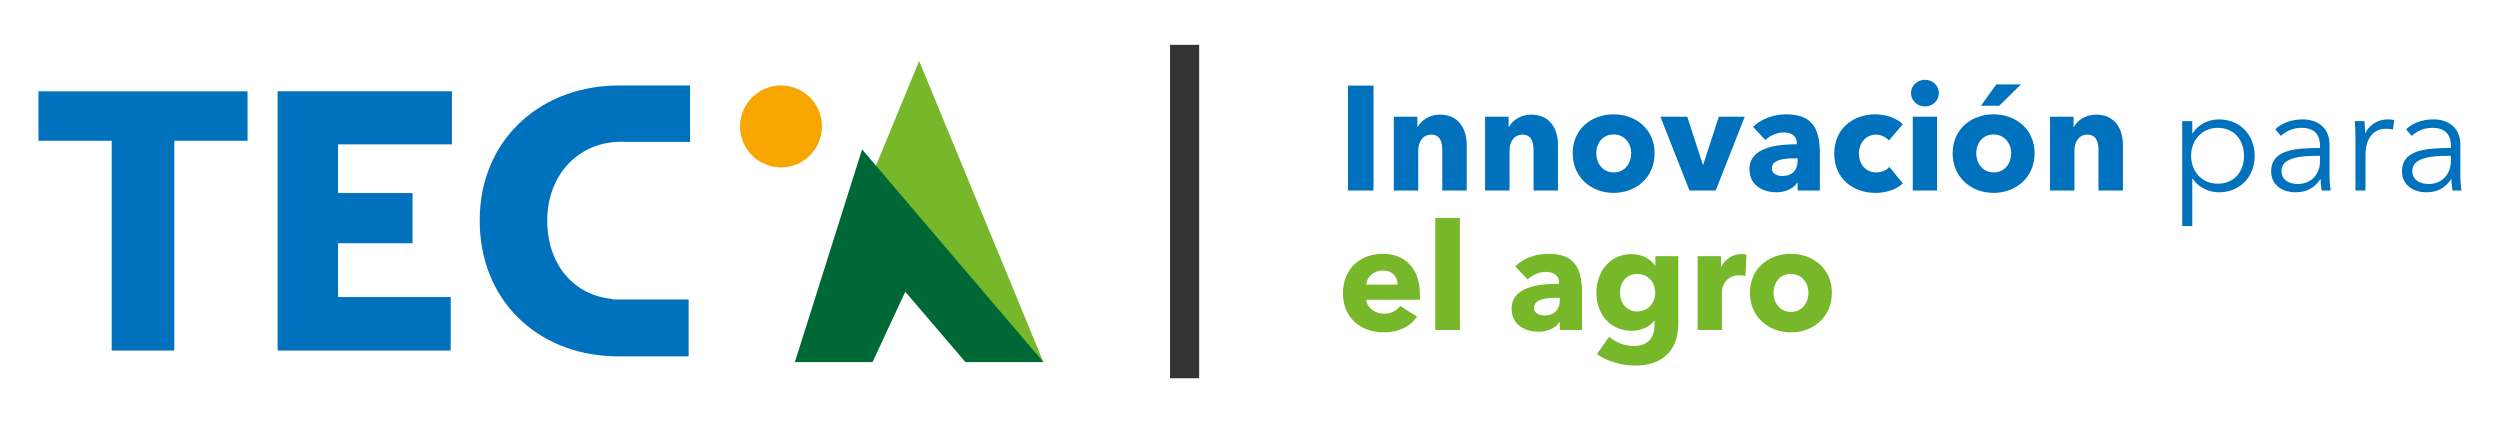 <?xml version="1.0" encoding="UTF-8"?>
<svg xmlns="http://www.w3.org/2000/svg" width="260" height="44" viewBox="0 0 260 44" fill="none">
  <path d="M140.193 19.814V8.9H142.845V19.814H140.193Z" fill="#0071BC"></path>
  <path d="M149.996 19.814V15.622C149.996 14.774 149.766 14.002 148.856 14.002C147.947 14.002 147.499 14.773 147.499 15.652V19.814H144.957V12.137H147.407V13.2H147.437C147.792 12.523 148.669 11.92 149.734 11.92C151.798 11.92 152.538 13.523 152.538 15.065V19.812H149.996V19.814Z" fill="#0071BC"></path>
  <path d="M159.489 19.814V15.622C159.489 14.774 159.259 14.002 158.349 14.002C157.439 14.002 156.992 14.773 156.992 15.652V19.814H154.45V12.137H156.899V13.2H156.93C157.284 12.523 158.162 11.92 159.226 11.92C161.291 11.92 162.031 13.523 162.031 15.065V19.812H159.487L159.489 19.814Z" fill="#0071BC"></path>
  <path d="M167.812 20.06C165.5 20.06 163.558 18.457 163.558 15.945C163.558 13.432 165.5 11.89 167.812 11.89C170.124 11.89 172.081 13.432 172.081 15.945C172.081 18.457 170.139 20.06 167.812 20.06ZM167.812 13.985C166.625 13.985 166.01 14.956 166.01 15.943C166.01 16.93 166.642 17.932 167.829 17.932C169.016 17.932 169.648 16.93 169.648 15.943C169.648 14.956 169.001 13.985 167.814 13.985H167.812Z" fill="#0071BC"></path>
  <path d="M178.432 19.814H175.705L172.683 12.137H175.473L177.092 17.117H177.139L178.758 12.137H181.455L178.434 19.814H178.432Z" fill="#0071BC"></path>
  <path d="M182.314 13.185C183.209 12.338 184.486 11.89 185.736 11.89C188.31 11.89 189.265 13.155 189.265 15.945V19.814H186.953V18.997H186.906C186.521 19.629 185.641 19.999 184.734 19.999C183.516 19.999 181.944 19.399 181.944 17.594C181.944 15.375 184.641 15.005 186.876 15.005V14.882C186.876 14.127 186.274 13.772 185.488 13.772C184.764 13.772 184.056 14.127 183.594 14.559L182.314 13.187V13.185ZM186.953 16.468H186.63C185.521 16.468 184.271 16.607 184.271 17.515C184.271 18.1 184.856 18.302 185.366 18.302C186.383 18.302 186.953 17.685 186.953 16.73V16.468Z" fill="#0071BC"></path>
  <path d="M196.433 14.618C196.156 14.248 195.601 14.001 195.093 14.001C194.03 14.001 193.321 14.91 193.321 15.973C193.321 17.036 194.013 17.93 195.123 17.93C195.633 17.93 196.186 17.73 196.495 17.36L197.898 19.072C197.265 19.69 196.186 20.06 195.061 20.06C192.641 20.06 190.76 18.517 190.76 15.975C190.76 13.432 192.655 11.89 195.044 11.89C196.139 11.89 197.294 12.305 197.896 12.923L196.431 14.618H196.433Z" fill="#0071BC"></path>
  <path d="M200.193 11.073C199.375 11.073 198.743 10.441 198.743 9.685C198.743 8.93 199.375 8.298 200.193 8.298C201.01 8.298 201.642 8.915 201.642 9.685C201.642 10.456 200.995 11.073 200.193 11.073ZM198.928 19.812V12.136H201.455V19.812H198.928Z" fill="#0071BC"></path>
  <path d="M207.328 20.06C205.016 20.06 203.074 18.457 203.074 15.945C203.074 13.432 205.016 11.89 207.328 11.89C209.64 11.89 211.597 13.432 211.597 15.945C211.597 18.457 209.655 20.06 207.328 20.06ZM207.328 13.985C206.141 13.985 205.526 14.956 205.526 15.943C205.526 16.93 206.158 17.932 207.345 17.932C208.532 17.932 209.165 16.93 209.165 15.943C209.165 14.956 208.517 13.985 207.33 13.985H207.328ZM207.928 10.995H206.017L207.619 8.776H210.178L207.928 10.995Z" fill="#0071BC"></path>
  <path d="M218.241 19.814V15.622C218.241 14.774 218.011 14.002 217.101 14.002C216.191 14.002 215.744 14.773 215.744 15.652V19.814H213.202V12.137H215.652V13.2H215.682C216.037 12.523 216.914 11.92 217.979 11.92C220.043 11.92 220.783 13.523 220.783 15.065V19.812H218.241V19.814Z" fill="#0071BC"></path>
  <path d="M227.996 23.514H226.949V12.6H227.996V13.849H228.044C228.644 12.909 229.723 12.417 230.756 12.417C233.005 12.417 234.485 14.082 234.485 16.209C234.485 18.336 233.005 20.001 230.756 20.001C229.723 20.001 228.644 19.493 228.044 18.599H227.996V23.516V23.514ZM230.648 13.294C229.031 13.294 227.874 14.559 227.874 16.209C227.874 17.859 229.029 19.106 230.648 19.106C232.39 19.106 233.377 17.811 233.377 16.209C233.377 14.606 232.39 13.294 230.648 13.294Z" fill="#0071BC"></path>
  <path d="M241.283 15.158C241.283 13.908 240.605 13.293 239.356 13.293C238.509 13.293 237.722 13.632 237.214 14.14L236.629 13.447C237.214 12.862 238.231 12.415 239.465 12.415C241.022 12.415 242.27 13.277 242.27 15.035V18.195C242.27 18.75 242.315 19.412 242.393 19.814H241.453C241.39 19.459 241.345 19.027 241.345 18.642H241.315C240.653 19.597 239.85 19.999 238.695 19.999C237.601 19.999 236.198 19.414 236.198 17.809C236.198 15.59 238.65 15.39 241.285 15.39V15.159L241.283 15.158ZM240.975 16.205C239.265 16.205 237.276 16.39 237.276 17.762C237.276 18.795 238.156 19.135 238.971 19.135C240.451 19.135 241.283 18.025 241.283 16.745V16.205H240.975Z" fill="#0071BC"></path>
  <path d="M244.905 12.6H245.907C245.937 12.985 245.969 13.525 245.969 13.832H245.999C246.399 13 247.294 12.415 248.311 12.415C248.574 12.415 248.789 12.43 249.004 12.492L248.864 13.479C248.742 13.432 248.402 13.387 248.124 13.387C247.015 13.387 246.013 14.189 246.013 16.116V19.816H244.965V14.189C244.965 13.804 244.95 13.094 244.903 12.602L244.905 12.6Z" fill="#0071BC"></path>
  <path d="M254.89 15.158C254.89 13.908 254.213 13.293 252.963 13.293C252.116 13.293 251.329 13.632 250.821 14.14L250.236 13.447C250.821 12.862 251.838 12.415 253.073 12.415C254.63 12.415 255.877 13.277 255.877 15.035V18.195C255.877 18.75 255.924 19.412 256 19.814H255.06C254.998 19.459 254.952 19.027 254.952 18.642H254.922C254.26 19.597 253.458 19.999 252.303 19.999C251.208 19.999 249.806 19.414 249.806 17.809C249.806 15.59 252.257 15.39 254.892 15.39V15.159L254.89 15.158ZM254.582 16.205C252.873 16.205 250.883 16.39 250.883 17.762C250.883 18.795 251.763 19.135 252.578 19.135C254.058 19.135 254.89 18.025 254.89 16.745V16.205H254.582Z" fill="#0071BC"></path>
  <path d="M147.654 31.174H142.09C142.167 32.021 143.015 32.623 143.924 32.623C144.726 32.623 145.281 32.284 145.619 31.821L147.376 32.931C146.651 33.979 145.449 34.566 143.892 34.566C141.58 34.566 139.668 33.101 139.668 30.511C139.668 27.921 141.488 26.396 143.815 26.396C146.142 26.396 147.669 27.953 147.669 30.573C147.669 30.774 147.669 30.991 147.654 31.174ZM145.342 29.601C145.342 28.799 144.834 28.137 143.832 28.137C142.83 28.137 142.152 28.814 142.09 29.601H145.342Z" fill="#76B82A"></path>
  <path d="M149.271 34.319V22.665H151.83V34.319H149.271Z" fill="#76B82A"></path>
  <path d="M157.579 27.689C158.474 26.842 159.751 26.394 161.001 26.394C163.575 26.394 164.53 27.659 164.53 30.449V34.318H162.218V33.501H162.171C161.786 34.133 160.906 34.503 159.999 34.503C158.781 34.503 157.209 33.901 157.209 32.099C157.209 29.879 159.906 29.509 162.141 29.509V29.386C162.141 28.631 161.539 28.276 160.754 28.276C160.029 28.276 159.321 28.631 158.859 29.063L157.579 27.691V27.689ZM162.218 30.972H161.895C160.786 30.972 159.536 31.111 159.536 32.019C159.536 32.605 160.121 32.806 160.631 32.806C161.648 32.806 162.218 32.189 162.218 31.234V30.972Z" fill="#76B82A"></path>
  <path d="M170.032 38.018C168.69 38.018 167.119 37.586 166.085 36.816L167.35 35.013C168.09 35.661 169.029 35.985 169.892 35.985C171.372 35.985 172.064 35.123 172.064 33.843V33.38H172.019C171.541 33.998 170.709 34.398 169.692 34.398C167.365 34.398 166.023 32.578 166.023 30.451C166.023 28.324 167.365 26.428 169.675 26.428C170.63 26.428 171.587 26.814 172.126 27.631H172.157V26.644H174.546V33.596C174.546 36.601 172.759 38.02 170.03 38.02L170.032 38.018ZM170.279 28.492C169.139 28.492 168.476 29.369 168.476 30.434C168.476 31.498 169.139 32.391 170.279 32.391C171.419 32.391 172.143 31.482 172.143 30.434C172.143 29.386 171.419 28.492 170.279 28.492Z" fill="#76B82A"></path>
  <path d="M181.529 28.707C181.299 28.644 181.082 28.629 180.881 28.629C179.524 28.629 179.079 29.739 179.079 30.372V34.319H176.552V26.642H178.987V27.752H179.017C179.402 26.982 180.157 26.427 181.097 26.427C181.297 26.427 181.514 26.442 181.636 26.489L181.529 28.709V28.707Z" fill="#76B82A"></path>
  <path d="M186.245 34.566C183.933 34.566 181.991 32.963 181.991 30.451C181.991 27.938 183.933 26.396 186.245 26.396C188.557 26.396 190.514 27.938 190.514 30.451C190.514 32.963 188.572 34.566 186.245 34.566ZM186.245 28.491C185.058 28.491 184.443 29.462 184.443 30.449C184.443 31.436 185.075 32.438 186.262 32.438C187.449 32.438 188.082 31.436 188.082 30.449C188.082 29.462 187.434 28.491 186.247 28.491H186.245Z" fill="#76B82A"></path>
  <path d="M123.198 4.661V39.34" stroke="#333333" stroke-width="3.03" stroke-miterlimit="10"></path>
  <path d="M18.128 14.639V36.457H11.617V14.639H4V9.5H25.745V14.639H18.128Z" fill="#0071BC"></path>
  <path d="M28.873 36.457V9.491H47V15.014H35.156V20.078H42.905V25.298H35.156V30.896H46.874V36.457H28.873Z" fill="#0071BC"></path>
  <path d="M90.731 37.658H82.668L95.591 6.343L108.515 37.658H100.407L95.642 27.106L90.731 37.658Z" fill="#76B82A"></path>
  <path d="M90.731 37.658H82.668L88.608 18.855L89.657 15.537L99.801 27.438L108.515 37.658H100.407L94.141 30.332L90.731 37.658Z" fill="#006837"></path>
  <path d="M85.484 13.149C85.484 15.503 83.576 17.41 81.225 17.41C78.873 17.41 76.965 15.501 76.965 13.149C76.965 10.797 78.873 8.889 81.225 8.889C83.576 8.889 85.484 10.797 85.484 13.149Z" fill="#F7A600"></path>
  <path d="M56.911 22.936C56.911 27.514 59.679 30.727 63.711 31.096V31.142H71.618V37.059H63.711V37.05C55.763 36.793 49.888 31.127 49.888 22.936C49.888 14.746 55.884 9.197 63.711 8.902C63.935 8.893 64.162 8.889 64.388 8.889H71.767V14.761H65.15C64.969 14.75 64.792 14.742 64.615 14.742C64.428 14.742 64.243 14.75 64.06 14.761C59.859 15.035 56.911 18.414 56.911 22.936Z" fill="#0071BC"></path>
</svg>
